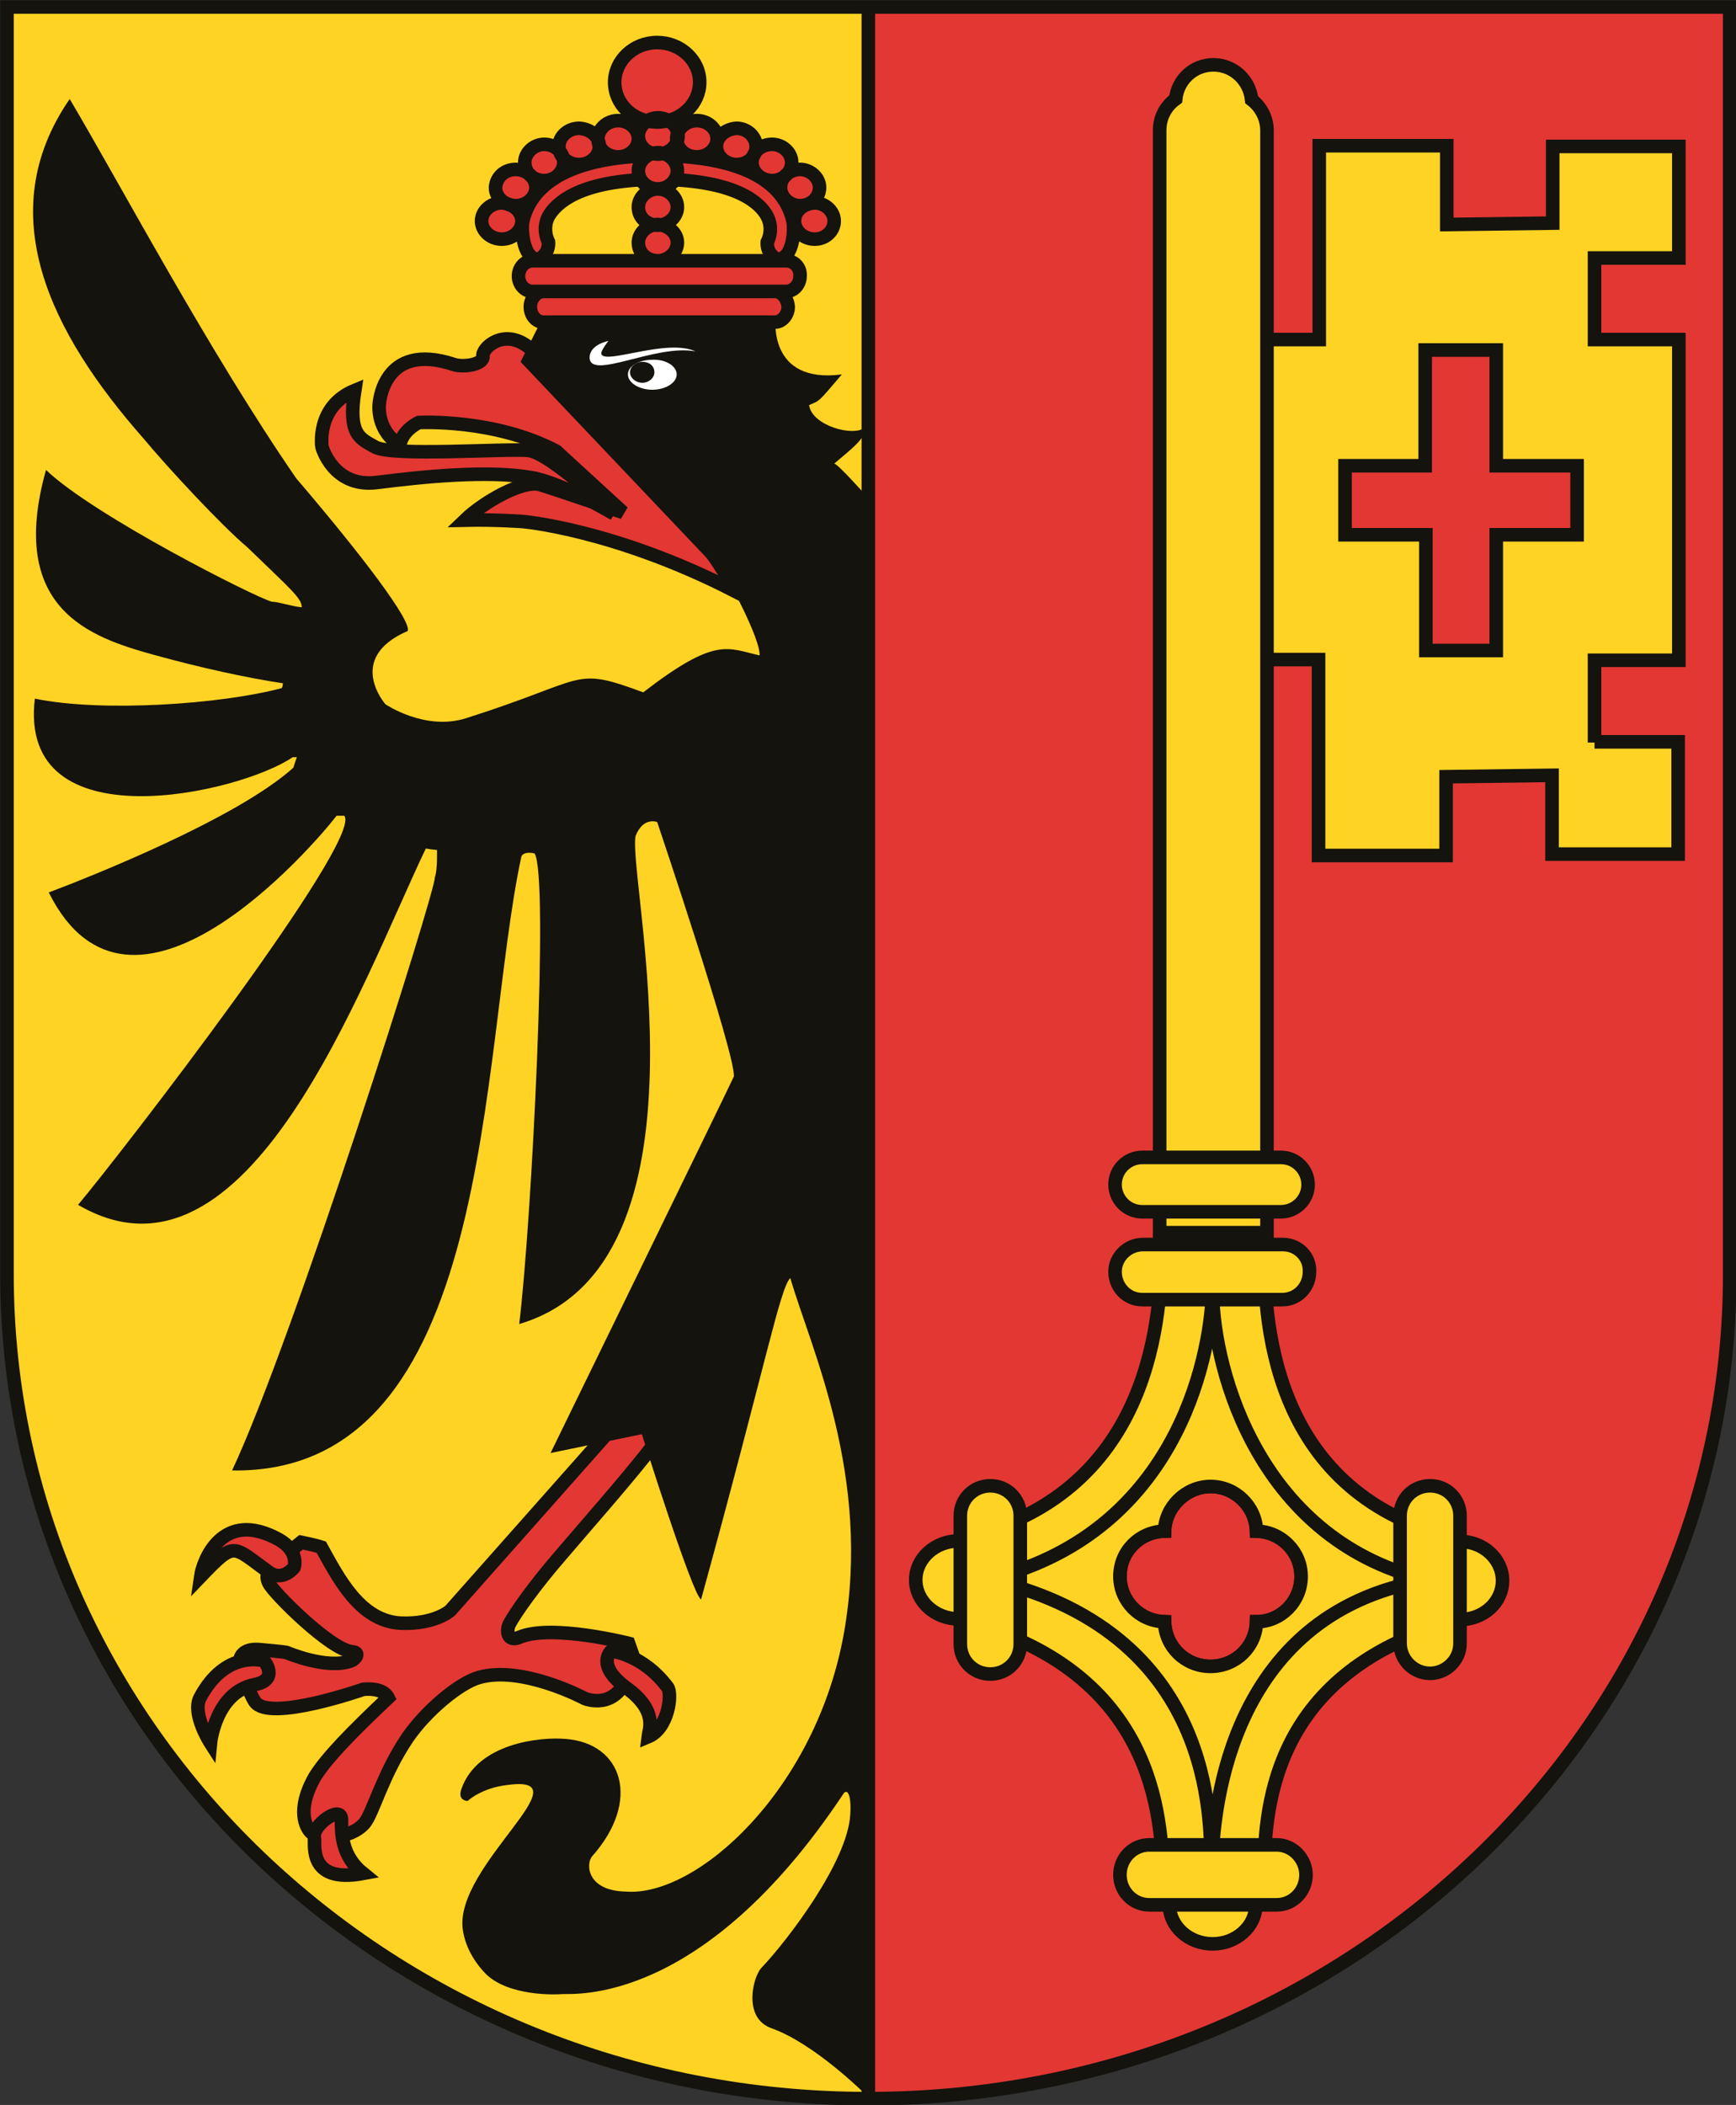 <?xml version="1.0" encoding="utf-8"?>
<!-- Generator: Adobe Illustrator 26.3.1, SVG Export Plug-In . SVG Version: 6.00 Build 0)  -->
<svg version="1.1" xmlns="http://www.w3.org/2000/svg" xmlns:xlink="http://www.w3.org/1999/xlink" x="0px" y="0px"
	 viewBox="0 0 249.1 301.9" style="enable-background:new 0 0 249.1 301.9;" xml:space="preserve">
<rect x="0" y="0" width="249.1" height="301.9" fill="#333333" stroke="none"/>
<style type="text/css">
	.st0{fill:#E23733;}
	.st1{fill:#FFD324;stroke:#14130E;stroke-width:1.946;}
	.st2{fill:#FFD324;stroke:#14130E;stroke-width:1.946;stroke-miterlimit:10;}
	.st3{fill:#FFD324;}
	.st4{fill:none;stroke:#14130E;stroke-width:1.946;stroke-linecap:square;stroke-miterlimit:10;}
	.st5{fill:#FFD324;stroke:#14130E;stroke-width:1.946;stroke-linecap:square;stroke-miterlimit:10;}
	.st6{fill:#E23733;stroke:#14130E;stroke-width:1.946;}
	.st7{fill:none;stroke:#14130E;stroke-width:1.946;}
	.st8{fill:#14130E;}
	.st9{fill:#FFFFFF;}
</style>
<g id="Ebene_1">
</g>
<g id="Layer_1">
	<g>
		<g id="g5">
			<path id="path7" class="st0" d="M124.5,1h123.7v181.8c0,65.3-55.3,118.2-123.6,118.2L124.5,1z"/>
		</g>
		<path id="polygon37" class="st1" d="M214.7,50.2v16.6h11.6v9.9h-11.6v16.6h-10.1V76.7H193v-9.9h11.5V50.2H214.7z M228.8,106.5
			V94.7h12.1v-5.6V48.7h-12.1V37h12.1V21l-18.1,0v11l-15.2,0.2V20.9h-18.3v27.8h-12.5l-0.1,45.9h12.5v28.1h18.3v-11.3l15.2-0.2v11.3
			l18.1,0v-16.1H228.8z"/>
		<path id="path95" class="st2" d="M181.8,18.7c0-1.8-0.9-3.4-2.2-4.4c-0.3-2.8-2.6-5-5.5-5c-2.8,0-5.1,2.1-5.4,4.9
			c-1.4,1-2.3,2.6-2.3,4.5c0,0.1,0,0.3,0,0.4v166.4h15.4V19V18.7z M166.7,176.8c0,8,0.4,33.2-23,42.1l0,15.3
			c23.4,8.9,23.1,29,23.2,37.1h14.5c0-8.1-1-28.1,22.3-37.1V219c-23.4-8.9-22.3-34.2-22.3-42.2H166.7z M173.7,213.2
			c3.6,0,6.5,2.9,6.6,6.4c3.6,0.1,6.4,3,6.4,6.5c0,3.6-2.9,6.5-6.4,6.5c-0.1,3.6-3,6.4-6.6,6.4c-3.6,0-6.5-2.8-6.6-6.4
			c-3.6-0.1-6.4-3-6.4-6.5c0-3.6,2.8-6.4,6.4-6.5C167.2,216.1,170.2,213.2,173.7,213.2z"/>
		<g id="g9">
			<path id="path11" class="st3" d="M124.5,301L124.5,301C56.3,301,1,248,1,182.7V1h123.5L124.5,301z"/>
		</g>
		<line id="line41" class="st4" x1="238.4" y1="194.6" x2="238.4" y2="194.6"/>
		<path id="path73" class="st5" d="M174,184.7c-0.1,8.4-4.2,33.8-30.2,41.3c-0.3-2.8-3-5-6.2-5c-3.4,0-6.2,2.5-6.2,5.6
			c0,3.1,2.8,5.6,6.2,5.6c3.3,0,6-2.3,6.2-5.2c32.4,8.6,29.4,37.4,30.1,39.4c0.3-4.3,1.2-33.8,29.3-39.5c0.2,3,2.9,5.4,6.2,5.4
			c3.5,0,6.2-2.5,6.2-5.6c0-3.1-2.8-5.7-6.2-5.6c-3.2,0-5.9,2.2-6.2,5.1C179.5,219.6,173.8,194.6,174,184.7z M173.7,213.2
			c3.6,0,6.5,2.9,6.6,6.4c3.6,0.1,6.4,3,6.4,6.5c0,3.6-2.9,6.5-6.4,6.5c-0.1,3.6-3,6.4-6.6,6.4c-3.6,0-6.5-2.8-6.6-6.4
			c-3.6-0.1-6.4-3-6.4-6.5c0-3.6,2.8-6.4,6.4-6.5C167.2,216.1,170.2,213.2,173.7,213.2z M174,267.5c-3.5,0-6.2,2.5-6.2,5.7
			c0,3.1,2.8,5.6,6.2,5.6c3.4,0,6.2-2.5,6.2-5.6C180.2,270,177.5,267.5,174,267.5z"/>
		<path id="path135" class="st2" d="M183,273.2c0.1,0,0.1,0,0.2,0c2.3,0,4.2-1.9,4.2-4.3c0-2.3-1.9-4.3-4.2-4.3h0h-18.3h0
			c-2.3,0-4.2,1.9-4.2,4.3s1.9,4.3,4.2,4.3c0.1,0,0.1,0,0.2,0H183z M137.8,235.6c0,0.1,0,0.1,0,0.2c0,2.4,1.9,4.3,4.3,4.3
			c2.4,0,4.3-1.9,4.3-4.3c0,0,0,0,0,0h0v-18.4l0,0c0,0,0,0,0,0c0-2.4-1.9-4.3-4.3-4.3c-2.4,0-4.3,1.9-4.3,4.3c0,0.1,0,0.1,0,0.2
			L137.8,235.6L137.8,235.6L137.8,235.6z M209.5,217.6c0-0.1,0-0.1,0-0.2c0-2.4-1.9-4.3-4.3-4.3c-2.4,0-4.3,1.9-4.3,4.3h0v18.3h0v0
			c0,2.3,1.9,4.3,4.3,4.3c2.3,0,4.3-1.9,4.3-4.3c0-0.1,0-0.1,0-0.2V217.6z M184.1,178.5H164c-2.2,0-4,1.8-4,3.9c0,2.2,1.7,4,3.9,4
			h20.1h0c2.2,0,3.9-1.8,3.9-4C188,180.3,186.3,178.5,184.1,178.5z M183.8,166h-19.9c-2.1,0-3.9,1.7-3.9,3.9c0,2.1,1.7,3.9,3.9,3.9
			h19.9h0c2.1,0,3.9-1.7,3.9-3.9C187.7,167.8,186,166,183.8,166z"/>
		<path id="path147" class="st6" d="M96.7,194.8L64.6,231c0,0-2.2,2-7.1,1.8c-5.9-0.3-9-6.6-11.4-10.9c-0.9-0.3-2.9-0.7-2.9-0.7
			l-4.1,3.3c0,0-1.3,1.2-0.5,2.6c0.7,1.4,8.8,9.5,11.9,9.8c1.4,0.1,0.3,1.2-0.1,1.3c-3.5,1.3-9.3-1.2-9.3-1.2s-0.4-0.1-3.8-0.4
			c-3.4-0.3-2.9,2.2-2.9,2.2s1.3,4,2.2,5.3c2.1,2.9,15.5-1.8,15.5-1.8s2.8-0.4,3.6,1.2c-5.3,5-8.8,8.6-10.5,11.3
			c-2.8,4.9-1.2,7.4-0.6,8c1.1,1,5.6,1.1,7.7-1.3c1.2-1.4,2.6-7,6.2-12.3c2.7-3.9,7.4-7.8,10.2-8.6c6.2-1.8,15.2,3,15.2,3
			s4.4,1.9,6.3-3.5c0.5-1.5,0.6-2.7,0.6-2.7l-0.6-1.7c0,0-11-2.8-15.6-0.9c-1.8,0.8-2-0.9-1.5-1.9c0.8-1.5,3.5-5.4,7.5-10
			c7.5-8.8,18.1-20.4,18.8-25.2C96.9,196.2,96.7,194.8,96.7,194.8z"/>
		<path id="path369" class="st6" d="M75,31.8c-0.2,0.9,0,4.4,1.5,5.2c0.7,0.4,1.3,0,1.8-0.7c0.5-0.7,0.4-1.6,0.4-1.6
			c0,0-1.1-2,0.2-4c1.5-2.2,5.3-4.9,15.5-5c10.2,0.1,14.1,2.8,15.5,5c1.3,2.1,0.2,4,0.2,4c0,0-0.1,0.9,0.4,1.6
			c0.5,0.7,1.1,1.1,1.8,0.7c1.6-0.8,1.7-4.3,1.5-5.2c-0.9-4.3-5-9.4-19.4-9.5C80,22.4,75.9,27.6,75,31.8z M79.8,64.7
			c-8.9-4.7-19.7-4.1-19.7-4.1s-2.4,1.1-2.7,3.2c-3.3-1.9-3-5.6-3-5.6s0.3-9.4,10.8-5.9c1.3,0.4,4.2,0,4.1-1.2
			c-0.2-1.1,2.8-4,6.3-1.5c3.5,2.5,26.3,26.8,29.7,35.1C88.1,75.9,75,74.8,75,74.8s-4-0.3-8.3-0.2c2.8-2.7,8.4-5.8,10.8-5.1
			c3.2,1,11.9,4,11.9,4L79.8,64.7z M50.9,56c-1,6.4,0.8,6.9,2.9,8.1c2.4,1.4,18.8,0.2,22,0.5c3.2,0.3,12.3,9.1,12.3,9.1
			s-7.5-4.5-11.9-5.2c-6.3-1.1-15.8-0.1-22.1,0.7c-6.3,0.8-7.9-5.1-7.9-5.1S45.3,58.3,50.9,56z"/>
		<path id="path4707" class="st7" d="M124.6,1v299.5"/>
		<path id="path4705" class="st7" d="M124.5,1h123.7v181.8c0,65.3-55.3,118.2-123.6,118.2C56.3,301,1,248,1,182.7V1L124.5,1L124.5,1
			z"/>
		<path id="path4703" class="st6" d="M52.1,268.7c-3.1-2.5-3.1-5.7-3.1-7.6c0.1-2.5-4.3,0.8-3.9,2.4C45.3,264.4,44,270.2,52.1,268.7
			L52.1,268.7z"/>
		<path id="path4701" class="st6" d="M30.2,250c0,0,0.7-7.3,6.4-8.4c3.5-0.7,1.3-3.4,1.3-3.4s-5.5-1.7-9.2,5.3
			C27.5,245.8,30.2,250,30.2,250z"/>
		<path id="path4699" class="st6" d="M28.8,226.1c0.3-2.1,3-9.8,11.2-5.3c3,1.7,2.2,4,2.2,4s-1.6,2.1-3.6,0.7
			C33.3,221.7,33.8,220.9,28.8,226.1z"/>
		<path id="path399" class="st6" d="M93,249.1c2.9-1.2,3.5-6.1,2.8-7.1c-3.6-4.8-8.1-5.2-8.1-5.2s-2.3,2,2.2,5.3
			C94.5,245.4,93.1,248.2,93,249.1z"/>
		<path id="path4794" class="st6" d="M97.2,24.5c0,1.4-1.3,2.6-2.8,2.6c-1.6,0-2.8-1.2-2.8-2.6c0-1.4,1.3-2.6,2.8-2.6
			C95.9,21.9,97.2,23.1,97.2,24.5z M100.4,11.8c0,3.1-2.7,5.7-6.1,5.7c-3.4,0-6.1-2.5-6.1-5.7c0-3.1,2.7-5.7,6.1-5.7
			C97.6,6.1,100.4,8.6,100.4,11.8z M97.3,19.5c0,1.4-1.3,2.6-2.9,2.6c-1.6,0-2.8-1.2-2.8-2.6c0-1.4,1.3-2.6,2.8-2.6
			C96,16.9,97.3,18.1,97.3,19.5z M97.2,34.8c0,1.4-1.3,2.6-2.8,2.6c-1.6,0-2.8-1.1-2.8-2.6c0-1.4,1.3-2.6,2.8-2.6
			C95.9,32.3,97.2,33.4,97.2,34.8z M97.2,29.7c0,1.4-1.3,2.6-2.8,2.6c-1.6,0-2.8-1.1-2.8-2.6c0-1.4,1.3-2.6,2.8-2.6
			C95.9,27.1,97.2,28.3,97.2,29.7z M114,31.7c0,1.4,1.3,2.6,2.9,2.6c1.6,0,2.8-1.2,2.8-2.6c0-1.4-1.3-2.6-2.8-2.6
			C115.2,29.2,114,30.3,114,31.7z M112,26.9c0,1.4,1.3,2.6,2.8,2.6c1.6,0,2.8-1.2,2.8-2.6c0-1.4-1.3-2.6-2.8-2.6
			C113.3,24.3,112,25.4,112,26.9z M107.9,23.3c0,1.4,1.3,2.6,2.9,2.6c1.6,0,2.8-1.2,2.8-2.6c0-1.4-1.3-2.6-2.8-2.6
			C109.2,20.7,107.9,21.8,107.9,23.3z M102.8,21c0,1.4,1.3,2.6,2.9,2.6c1.6,0,2.8-1.1,2.8-2.6c0-1.4-1.3-2.6-2.8-2.6
			C104.1,18.5,102.8,19.6,102.8,21z M102.9,19.9c0,1.4-1.3,2.6-2.9,2.6s-2.9-1.1-2.9-2.6c0-1.4,1.3-2.6,2.9-2.6
			S102.9,18.5,102.9,19.9z M74.9,31.7c0,1.4-1.3,2.6-2.9,2.6c-1.6,0-2.9-1.2-2.9-2.6c0-1.4,1.3-2.6,2.9-2.6
			C73.6,29.2,74.9,30.3,74.9,31.7z M74,24.3c1.6,0,2.9,1.2,2.9,2.6c0,1.4-1.3,2.6-2.9,2.6c-1.6,0-2.9-1.2-2.9-2.6
			C71.2,25.4,72.4,24.3,74,24.3z M80.9,23.3c0,1.4-1.3,2.6-2.8,2.6c-1.6,0-2.8-1.1-2.8-2.6c0-1.4,1.3-2.6,2.8-2.6
			C79.6,20.7,80.9,21.8,80.9,23.3z M86,21c0,1.4-1.3,2.6-2.9,2.6c-1.6,0-2.9-1.1-2.9-2.6c0-1.4,1.3-2.6,2.9-2.6
			C84.8,18.5,86,19.6,86,21z M91.6,19.9c0,1.4-1.3,2.6-2.9,2.6c-1.6,0-2.9-1.1-2.9-2.6c0-1.4,1.3-2.6,2.9-2.6
			C90.3,17.3,91.6,18.5,91.6,19.9z M74,24.3c1.6,0,2.9,1.2,2.9,2.6c0,1.4-1.3,2.6-2.9,2.6c-1.6,0-2.9-1.2-2.9-2.6
			C71.2,25.4,72.4,24.3,74,24.3z M111.2,41.8L111.2,41.8c0,0-33.2,0-33.2,0c-1,0-1.9,1-1.9,2.2c0,1.2,0.8,2.2,1.9,2.2h33.2
			c1,0,1.9-1,1.9-2.2C113,42.8,112.2,41.8,111.2,41.8z M112.8,37.4L112.8,37.4l-36.4,0c-1.1,0-2,1-2,2.2c0,1.2,0.9,2.2,2,2.2
			c0,0,0.1,0,0.1,0h36.2c0,0,0.1,0,0.1,0c1.1,0,2-1,2-2.2C114.9,38.4,114,37.4,112.8,37.4z"/>
		<g>
			<path id="path169" class="st8" d="M124.1,70.9c0,0-3.9-4.4-4.4-4.4c2.7-2.3,4.6-3.7,4.4-5.2c-1.5,1.4-7.6-0.2-8-3.2
				c1.6-0.7,1.2-0.3,4.7-4.4c-10.7,1.4-9.5-8.1-9.5-8.1l-33.3-0.3l-3.3,6.6l29.9,31.5c0,0,4.5,8.2,4.4,10.6c-4.6-1-6.2-2.8-16.7,5.3
				c-10.3-3.8-7.7-1.9-25.4,3.7c-5.9,1.9-11.6-2-11.6-2s-5.8-6.6,3.2-10.5c0.6-1.4-6.5-10.8-16-21.9C29.9,50.3,17.3,26.5,10,14.2
				C-1.3,30.6,7.2,47.7,20.6,62.9C24,67,31.8,75.4,35.5,78.5c6.3,6.1,7.8,7.3,7.8,8.6C42,87,39.9,86.3,39,86.3
				C36.7,85.7,13.5,74,6.6,67.4c-5.6,20,6.4,24,15.4,26.5c6.9,1.9,13.3,3.3,18.6,4.1c-0.1,0.6,0,0.4-0.2,0.7
				c-8.6,2.3-25.8,3.5-35.4,1.5c-2.5,20.9,29.4,13.6,37,8.4c0.5,0,0.6,0,0.6,0s-0.3,0.8-0.5,1.5C34,117.4,13.1,125.7,7,128
				c11.8,23.7,37.9-6.6,41.3-11c0.6,0,0.6,0,1.1,0c2.8,3.4-32.3,48.8-38.2,55.8c24.4,14.3,40.7-31.9,49.9-51.1
				c1.2,0.2,1.6,0.2,1.6,0.2s0.1,2.9-0.3,3.9c0.2,1.7-20.3,66.4-29.1,85.1c37.8,0.6,35.4-59.6,41.5-88c0.2-0.6,1-0.7,1.9-0.5
				c2.1,3.1-0.4,52.8-2.2,67.5c28.9-8.5,15.5-64,16.7-70c1.1-2.8,3.1-2,3.1-2s11.3,33.5,11,36.5c-1.3,2.8-26.3,54-26.3,54l13.1-2.7
				c0,0,7.3,23.2,8.5,23.7c9.3-33.8,11.3-44.6,12.8-46.1c2.9,10,11.7,28.4,7.7,50.9c-4,22.5-21.1,37.9-31.3,37.1
				c-5.6-0.1-5.8-4-4.8-5.1c7-7.9,4.4-16.2-3.9-16.8c-3.6-0.3-12.6,0.6-14.9,7.2c-0.6,1.7,0.9,1.7,0.9,1.7s2-1.9,5.8-2.3
				c11.3-1.5-7.7,11.6-6.5,20.7c0.4,3,2.2,5.3,3.4,6.5c3.3,3.1,9.8,2.9,10.9,2.8c1.7-0.1,20.1,1.7,40.3-28.7c0.6-0.9,1.2,0.2,1,3
				c-0.4,6.7-8.9,17.9-12.8,22c-1.1,1.2-2.7,7.1,1.5,8.6c6.2,2.2,13.5,9.5,13.5,9.5L124.1,70.9z"/>
		</g>
		<path id="path201" class="st9" d="M97.1,53.7c0,1.2-1.6,2.2-3.5,2.2c-1.9,0-3.5-1-3.5-2.2c0-1.2,1.6-2.1,3.5-2.1
			C95.5,51.5,97.1,52.5,97.1,53.7"/>
		<path id="path205" class="st8" d="M93.9,53.4c0,0.8-0.8,1.5-1.7,1.5c-1,0-1.8-0.7-1.8-1.5c0-0.8,0.8-1.5,1.8-1.5
			C93.2,51.9,93.9,52.5,93.9,53.4"/>
		<path id="path209" class="st9" d="M87.3,48.9c0,0-2.7,0.5-2.7,2.4c0.1,3.3,9.5-2,15.2-0.9c-4.1-1.9-12.9,1.9-13.5,0.4
			C86.1,50.4,87.3,48.9,87.3,48.9"/>
	</g>
</g>
</svg>
